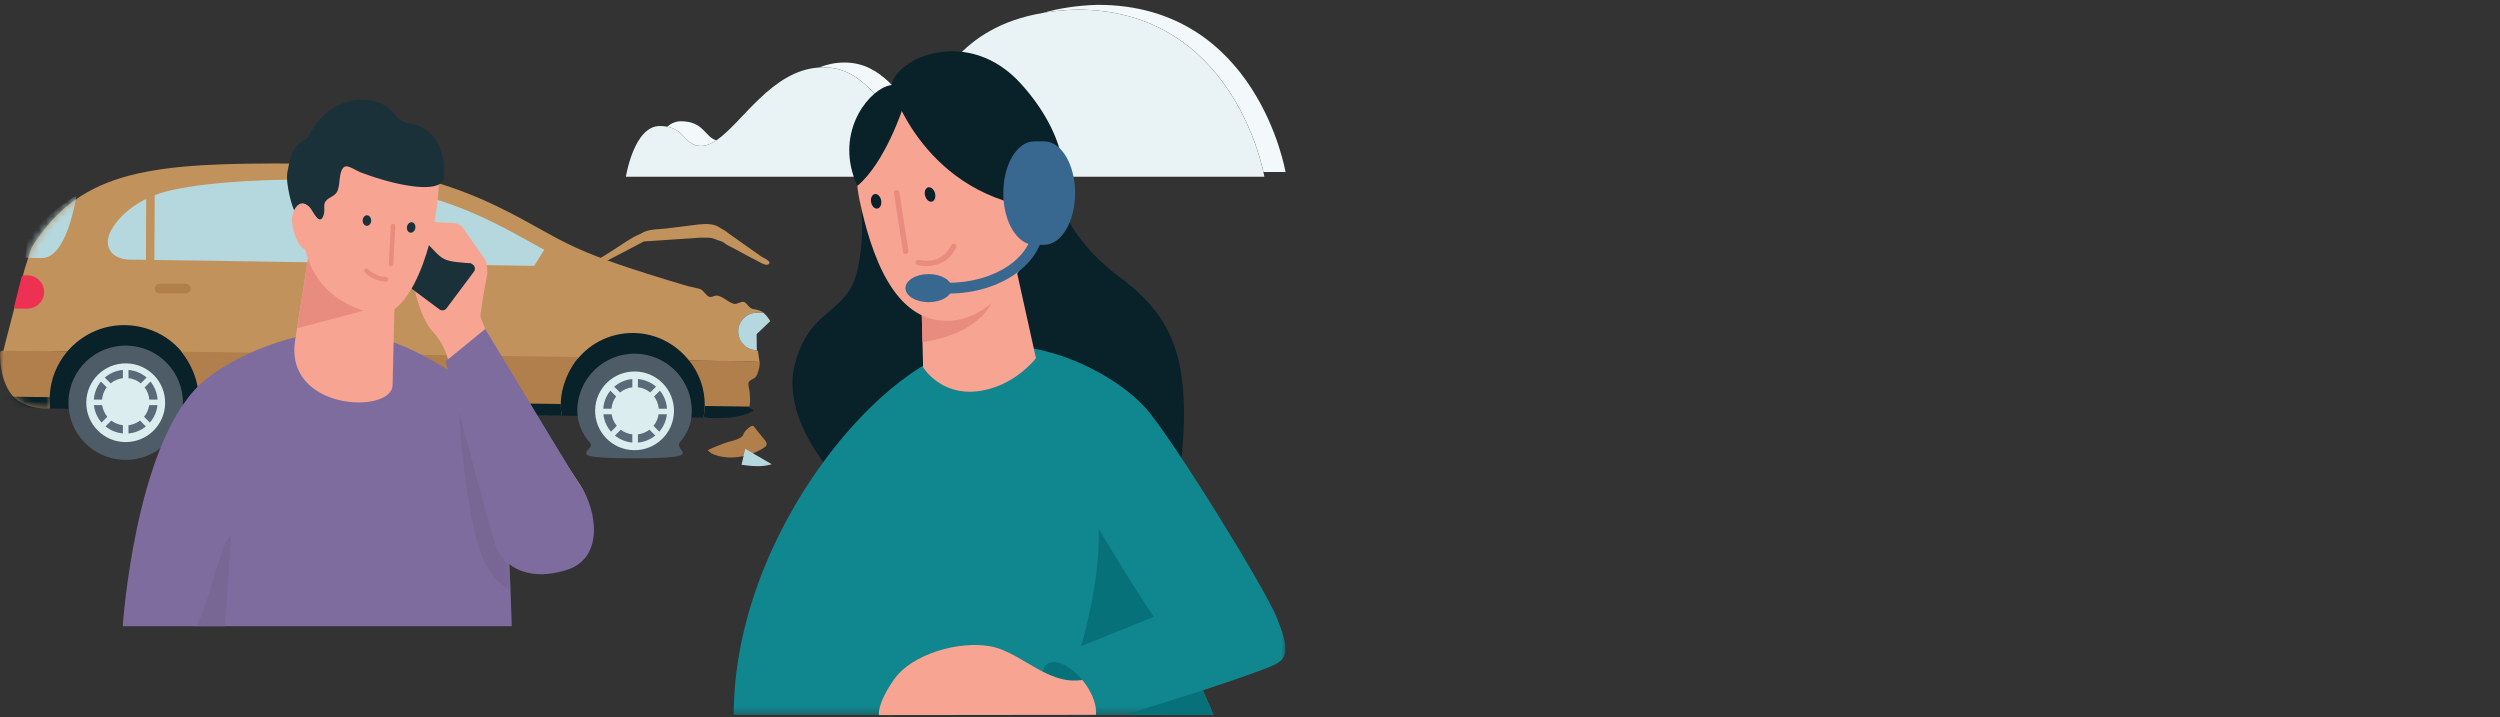<svg width="352" height="101" viewBox="0 0 352 101" fill="none" xmlns="http://www.w3.org/2000/svg">
<rect x="0" y="0" width="352" height="101" fill="#333333" stroke="none"/>
<g clip-path="url(#clip0_976_44733)">
<path d="M98.735 20.546C98.707 20.546 98.682 20.546 98.654 20.546C96.464 20.546 96.497 18.324 93.947 17.84C94.493 17.372 95.131 17.074 95.87 17.074C99.09 17.074 99.2 19.251 100.864 19.763C100.864 19.763 100.86 19.763 100.856 19.767C100.844 19.776 100.836 19.779 100.824 19.788C100.824 19.788 100.824 19.788 100.82 19.788C100.113 20.255 99.422 20.538 98.739 20.542" fill="#F3F9FA"/>
<path d="M181 24.215H177.894C177.894 24.215 177.894 24.207 177.894 24.203C177.033 20.34 171.781 1.348 151.636 1.352C151.636 1.352 151.62 1.352 151.612 1.352C151.552 1.352 151.495 1.352 151.434 1.352C149.77 1.413 148.263 1.574 146.873 1.812C148.99 1.199 151.467 0.788 154.4 0.683C154.465 0.683 154.533 0.683 154.598 0.683C177.025 0.679 181 24.215 181 24.215Z" fill="#F3F9FA"/>
<path d="M127.007 15.642C123.71 15.642 122.094 9.477 115.916 9.477C115.714 9.477 115.516 9.489 115.318 9.501C116.429 9.066 117.609 8.804 118.886 8.804C124.514 8.804 126.356 13.921 129.136 14.828C128.497 15.336 127.815 15.638 127.007 15.638" fill="#F3F9FA"/>
<path d="M178.031 24.888H88.125C88.125 24.888 89.248 17.743 92.896 17.743C93.292 17.743 93.636 17.779 93.943 17.84C96.492 18.324 96.46 20.546 98.65 20.546C98.678 20.546 98.702 20.546 98.731 20.546C99.417 20.546 100.104 20.259 100.811 19.792C100.811 19.792 100.811 19.792 100.815 19.792C100.827 19.784 100.835 19.779 100.848 19.771C100.848 19.771 100.852 19.771 100.856 19.767C104.5 17.324 108.653 9.929 115.311 9.505C115.509 9.493 115.707 9.481 115.909 9.481C122.087 9.481 123.703 15.646 127 15.646C127.808 15.646 128.49 15.344 129.129 14.836C132.442 12.203 134.575 3.909 146.865 1.816C148.251 1.578 149.762 1.417 151.427 1.356C151.487 1.356 151.544 1.356 151.604 1.356C151.612 1.356 151.62 1.356 151.629 1.356C171.773 1.356 177.025 20.348 177.886 24.207C177.886 24.211 177.886 24.215 177.886 24.219C177.979 24.646 178.023 24.888 178.023 24.888" fill="#E9F3F5"/>
<mask id="mask0_976_44733" style="mask-type:luminance" maskUnits="userSpaceOnUse" x="0" y="0" width="181" height="101">
<path d="M181 0.679H0V100.679H181V0.679Z" fill="white"/>
</mask>
<g mask="url(#mask0_976_44733)">
<path d="M117.58 67.042C117.58 67.042 109.786 58.989 111.964 51.07C114.142 43.151 119.346 44.336 120.752 37.945C122.162 31.558 120.78 26.05 120.78 26.05L148.94 27.57C148.94 27.57 150.354 33.57 157.388 38.808C164.43 44.046 167.884 49.538 166.349 64.614C164.814 79.687 117.58 67.042 117.58 67.042Z" fill="#092129"/>
<path d="M137.483 48.711C148.225 47.566 157.59 53.352 161.239 57.376C164.887 61.401 177.993 82.63 179.723 86.848C181.452 91.066 181.452 92.598 179.533 93.554C177.614 94.513 169.355 97.195 169.355 97.195L170.891 100.679L103.307 100.65C103.307 74.969 124.776 49.808 137.483 48.711Z" fill="#10868F"/>
</g>
<path d="M129.734 42.263L129.973 51.715C129.973 51.715 132.344 55.675 137.564 55.098C142.78 54.522 145.863 50.433 145.863 50.433L142.78 36.513L129.734 42.263Z" fill="#F8A492"/>
<path d="M129.734 42.263L129.884 48.151C129.884 48.151 142.8 47.001 140.392 35.796C139.94 32.526 129.734 42.263 129.734 42.263Z" fill="#E88C7F"/>
<path d="M133.285 45.179C136.74 45.179 142.63 43.005 146.856 30.743C151.078 18.477 141.479 9.155 132.393 9.663C123.306 10.179 119.335 20.138 120.999 28.058C122.664 35.977 125.864 45.175 133.285 45.175V45.179Z" fill="#F8A492"/>
<path d="M125.516 12.171C125.516 12.171 129.996 27.824 147.276 29.477C149.454 28.425 149.708 27.07 149.708 27.07C149.708 27.07 151.373 20.3 143.822 11.872C136.271 3.445 125.843 8.296 125.516 12.171Z" fill="#092129"/>
<path d="M127.113 15.231C127.113 15.231 124.608 22.949 120.713 26.171C117.489 19.074 121.869 13.219 124.83 12.146C127.792 11.074 127.113 15.235 127.113 15.235V15.231Z" fill="#092129"/>
<path d="M147.027 19.901H145.617C143.213 19.901 141.266 23.163 141.266 27.183C141.266 31.203 143.213 34.465 145.617 34.465H147.027C149.431 34.465 151.374 31.207 151.374 27.183C151.374 23.159 149.431 19.901 147.027 19.901Z" fill="#386890"/>
<path d="M134.017 40.57C134.017 41.663 132.555 42.55 130.753 42.55C128.951 42.55 127.488 41.663 127.488 40.57C127.488 39.477 128.951 38.59 130.753 38.59C132.555 38.59 134.017 39.477 134.017 40.57Z" fill="#386890"/>
<path d="M133.537 41.332V39.812C140.086 39.812 145.415 36.211 145.415 31.788H146.938C146.938 37.05 140.927 41.332 133.537 41.332Z" fill="#386890"/>
<path d="M152.38 95.739C150.679 93.671 148.506 92.679 147.395 93.513C147.079 93.751 146.89 94.118 146.805 94.566C148.566 95.465 150.384 96.078 152.38 95.739Z" fill="#077179"/>
<path d="M152.205 90.997C152.205 90.997 154.892 82.372 154.702 74.457C159.885 83.146 162.447 86.844 162.447 86.844L152.205 90.997Z" fill="#077179"/>
<path d="M158.371 100.675L170.896 100.679L169.36 97.195L158.371 100.675Z" fill="#077179"/>
<path d="M152.667 96.094C152.574 95.969 152.477 95.856 152.385 95.735C150.389 96.074 148.571 95.465 146.809 94.566C144.336 93.296 141.993 91.481 139.472 91.005C135.072 90.175 128.354 92.074 125.857 95.695C123.36 99.316 123.776 100.679 123.776 100.679L149.67 100.65L154.304 100.642C154.457 99.437 153.883 97.707 152.671 96.094H152.667Z" fill="#F8A492"/>
<path d="M124.066 28.215C124.171 28.779 123.937 29.292 123.549 29.364C123.157 29.437 122.757 29.038 122.652 28.473C122.547 27.909 122.781 27.396 123.169 27.324C123.561 27.251 123.961 27.65 124.066 28.215Z" fill="#092129"/>
<path d="M131.644 27.191C131.487 26.638 131.055 26.28 130.671 26.384C130.291 26.493 130.101 27.03 130.259 27.578C130.416 28.13 130.849 28.493 131.232 28.384C131.612 28.276 131.794 27.747 131.644 27.191Z" fill="#092129"/>
<path d="M127.516 35.779C127.33 35.779 127.169 35.642 127.136 35.453L125.868 27.199C125.836 26.989 125.977 26.796 126.191 26.763C126.409 26.731 126.599 26.876 126.631 27.082L127.9 35.336C127.932 35.546 127.791 35.739 127.581 35.772H127.52L127.516 35.779Z" fill="#E88C7F"/>
<path d="M130.401 37.465C129.706 37.465 129.217 37.34 129.201 37.336C128.999 37.28 128.878 37.07 128.93 36.868C128.987 36.667 129.193 36.542 129.403 36.598C129.528 36.63 132.55 37.392 133.936 34.526C134.029 34.336 134.259 34.255 134.449 34.348C134.639 34.441 134.72 34.671 134.627 34.86C133.556 37.066 131.645 37.469 130.397 37.469L130.401 37.465Z" fill="#E88C7F"/>
<path d="M77.092 58.505L101.216 58.828L101.393 45.663L77.27 45.34L77.092 58.505Z" fill="#092129"/>
<path d="M6.537 57.509L34.713 57.888L34.289 44.707L7.931 45.953L6.537 57.509Z" fill="#092129"/>
<path d="M106.964 51.227C106.814 51.227 106.349 50.913 106.2 50.909C104.366 50.88 102.532 50.852 100.697 50.824C99.51 50.804 98.322 50.788 97.134 50.767C97.097 50.767 97.057 50.767 97.021 50.767C95.195 48.465 92.423 46.937 89.251 46.888C86.08 46.836 83.264 48.231 81.369 50.481L25.756 49.735C24.447 48.082 22.653 46.836 20.573 46.239C19.696 45.969 18.77 45.812 17.809 45.78C14.746 45.687 11.955 46.913 9.975 48.945C9.801 49.118 9.632 49.296 9.474 49.481L0.416 49.691C0.428 49.34 3.458 37.929 3.458 37.929C3.458 37.929 4.351 35.005 4.565 34.667C11.498 23.719 21.74 22.901 42.24 23.03V23.005C42.426 23.005 42.591 23.021 42.773 23.021C42.866 23.021 42.951 23.017 43.044 23.03C63.495 23.417 72.46 30.642 79.814 34.267C83.438 36.054 87.324 37.332 91.171 38.558C92.94 39.122 94.718 39.659 96.499 40.187C97.19 40.392 97.91 40.497 98.592 40.703C98.984 40.82 99.421 41.598 99.792 41.759C100.237 41.953 100.6 41.522 101.069 41.634C101.986 41.852 102.435 42.53 103.34 42.784C103.744 42.897 104.491 42.316 104.843 42.55C105.323 42.872 105.521 43.477 106.16 43.538C106.552 43.574 107.214 43.767 107.509 44.03C107.222 44.013 106.935 44.017 106.653 44.013C105.182 43.989 103.974 45.155 103.95 46.618C103.933 47.469 104.342 48.288 105.024 48.792C105.368 49.046 105.772 49.215 106.192 49.28C106.426 49.316 106.547 49.28 106.725 49.433L106.972 51.227H106.964Z" fill="#C1925C"/>
<mask id="mask1_976_44733" style="mask-type:luminance" maskUnits="userSpaceOnUse" x="0" y="23" width="108" height="29">
<path d="M106.964 51.227C106.814 51.227 106.349 50.913 106.2 50.909C104.366 50.88 102.532 50.852 100.697 50.824C99.51 50.804 98.322 50.788 97.134 50.767C97.097 50.767 97.057 50.767 97.021 50.767C95.195 48.465 92.423 46.937 89.251 46.888C86.08 46.836 83.264 48.231 81.369 50.481L25.756 49.735C24.447 48.082 22.653 46.836 20.573 46.239C19.696 45.969 18.77 45.812 17.809 45.78C14.746 45.687 11.955 46.913 9.975 48.945C9.801 49.118 9.632 49.296 9.474 49.481L0.416 49.691C0.428 49.34 3.458 37.929 3.458 37.929C3.458 37.929 4.351 35.005 4.565 34.667C11.498 23.719 21.74 22.901 42.24 23.03V23.005C42.426 23.005 42.591 23.021 42.773 23.021C42.801 23.021 42.83 23.021 42.858 23.021C42.919 23.021 42.975 23.021 43.04 23.03C63.491 23.417 72.456 30.642 79.81 34.267C83.434 36.054 87.32 37.332 91.166 38.558C92.936 39.122 94.714 39.659 96.492 40.187C97.182 40.392 97.901 40.497 98.584 40.703C98.976 40.82 99.412 41.598 99.784 41.759C100.023 41.864 100.237 41.788 100.455 41.715C100.645 41.651 100.843 41.586 101.061 41.638C101.978 41.856 102.426 42.534 103.331 42.788C103.517 42.84 103.776 42.743 104.034 42.651C104.342 42.538 104.645 42.429 104.834 42.554C105.315 42.876 105.513 43.481 106.152 43.542C106.543 43.578 107.206 43.772 107.501 44.034C107.214 44.017 106.927 44.022 106.644 44.017C105.174 43.993 103.966 45.159 103.942 46.622C103.925 47.473 104.333 48.292 105.016 48.796C105.36 49.05 105.764 49.219 106.184 49.284C106.418 49.32 106.539 49.284 106.717 49.437L106.964 51.231" fill="white"/>
</mask>
<g mask="url(#mask1_976_44733)">
<path d="M10.767 27.63C10.674 27.723 9.514 36.392 5.834 36.34C5.834 36.34 3.555 36.288 3.482 36.288C3.713 35.55 3.789 33.945 3.899 33.772C5.684 30.949 7.983 29.372 10.331 27.739L10.767 27.63Z" fill="#B5D8DF"/>
</g>
<path d="M78.958 56.816C78.95 57.384 78.999 57.941 79.075 58.485L44.673 57.945L41.688 57.897L27.793 57.763C27.89 57.223 27.955 56.671 27.967 56.102C28.003 53.683 26.937 51.28 25.543 49.517L81.507 50.267C80.057 51.985 78.999 54.397 78.958 56.816Z" fill="#B17F4C"/>
<path d="M105.332 58.005C103.563 58.251 99.054 58.8 99.054 58.8C99.151 58.259 99.219 57.703 99.228 57.134C99.268 54.715 98.411 52.505 97.018 50.739C97.805 50.751 98.593 50.763 99.381 50.776C100.775 50.796 102.173 50.816 103.567 50.84C104.29 50.852 105.013 50.86 105.736 50.876C105.999 50.876 106.488 50.792 106.73 50.892C107.066 51.034 106.952 51.61 106.868 51.892C106.714 52.397 106.629 52.977 106.173 53.267C105.845 53.477 105.385 53.578 105.373 54.026C105.361 54.441 105.53 54.852 105.55 55.267C105.571 55.808 105.668 56.32 105.579 56.86C105.567 56.937 105.393 57.997 105.324 58.005H105.332Z" fill="#B17F4C"/>
<path d="M106.107 60.017C106.98 61.09 107.622 61.876 107.732 62.017C108.132 62.526 107.865 62.84 107.683 62.961C105.748 64.271 102.633 64.985 100.16 63.84C100.132 63.824 99.93 63.651 99.627 63.376C99.627 63.376 101.792 62.388 102.936 62.114C104.079 61.84 104.629 61.465 104.689 61.11C104.75 60.755 105.845 59.695 106.107 60.013V60.017Z" fill="#B17F4C"/>
<path d="M81.281 57.703C81.358 53.263 85.031 49.719 89.483 49.8C93.935 49.876 97.482 53.542 97.402 57.985C97.365 60.07 96.533 61.235 95.721 62.316C94.8 63.538 99.874 64.529 89.204 64.529C78.534 64.529 84.109 63.457 83.063 62.316C81.766 60.901 81.285 59.235 81.281 57.707V57.703Z" fill="#4E5C68"/>
<path d="M83.794 57.747C83.846 54.687 86.376 52.251 89.442 52.304C92.508 52.356 94.949 54.88 94.896 57.941C94.844 61.001 92.314 63.437 89.248 63.384C86.181 63.332 83.741 60.812 83.794 57.747Z" fill="#DCEDF0"/>
<path d="M9.636 56.566C9.713 52.122 13.385 48.582 17.838 48.659C22.29 48.739 25.837 52.401 25.756 56.844C25.68 61.292 22.007 64.828 17.555 64.751C13.103 64.675 9.555 61.009 9.632 56.566H9.636Z" fill="#4E5C68"/>
<path d="M12.149 56.606C12.202 53.546 14.731 51.106 17.797 51.163C20.864 51.215 23.304 53.739 23.252 56.8C23.199 59.86 20.674 62.296 17.604 62.243C14.537 62.191 12.097 59.671 12.149 56.61V56.606Z" fill="#DCEDF0"/>
<path d="M106.56 49.316C105.089 49.292 103.918 48.09 103.942 46.622C103.966 45.163 105.174 43.997 106.645 44.017L107.501 44.034C107.901 44.392 108.208 44.792 108.451 45.219L106.532 47.046L106.56 49.32V49.316Z" fill="#B5D8DF"/>
<path d="M108.669 65.364C107.263 65.808 105.743 65.618 104.41 65.441L104.927 63.191L108.669 65.368V65.364Z" fill="#B5D8DF"/>
<path d="M43.327 25.308C59.512 25.675 67.956 30.368 74.752 34.138C75.39 34.493 76.012 34.836 76.626 35.171L75.216 37.433L45.044 36.957L32.289 36.755L18.104 36.554C17.114 36.542 15.143 35.981 15.171 34.005C15.204 32.11 17.951 28.699 22.464 27.235C26.977 25.771 36.237 25.263 42.228 25.3L43.331 25.308H43.327Z" fill="#B5D8DF"/>
<path d="M42.988 23.933L46.6 23.497L49.634 48.606L46.018 49.038L42.988 23.933Z" fill="#10868F"/>
<path d="M20.601 24.743L21.797 24.751L21.696 44.191L20.504 44.187L20.601 24.743Z" fill="#C1925C"/>
<path d="M27.732 57.796C27.825 57.288 27.939 56.735 27.955 56.203L78.958 56.888C78.954 57.433 78.998 58.009 79.075 58.533L27.732 57.796Z" fill="#092129"/>
<path d="M99.053 58.8C99.126 58.348 99.214 57.723 99.227 57.163L105.501 57.247C105.444 57.578 106.386 57.711 106.026 57.897C103.598 59.159 100.394 58.82 99.053 58.8Z" fill="#092129"/>
<path d="M53.6 40.63C53.596 41.009 53.285 41.312 52.906 41.304L49.245 41.255C48.865 41.251 48.562 40.941 48.566 40.562C48.571 40.183 48.886 39.88 49.265 39.888L52.926 39.937C53.306 39.941 53.609 40.251 53.605 40.63H53.6Z" fill="#077179"/>
<path d="M83.749 44.397C83.745 44.776 83.434 45.078 83.054 45.074L81.567 45.054C81.188 45.05 80.885 44.739 80.889 44.36C80.893 43.981 81.208 43.679 81.588 43.683L83.074 43.703C83.454 43.707 83.757 44.017 83.753 44.397H83.749Z" fill="#C1925C"/>
<path d="M92.092 55.828L92.916 55.005C93.49 55.707 93.853 56.586 93.914 57.546H92.754C92.698 56.905 92.463 56.316 92.092 55.828Z" fill="#5A6A79"/>
<path d="M87.301 55.267L86.481 54.449C87.179 53.844 88.06 53.453 89.034 53.368V54.529C88.379 54.606 87.785 54.868 87.301 55.267Z" fill="#5A6A79"/>
<path d="M86.097 57.546H84.941C85.002 56.586 85.366 55.707 85.939 55.005L86.755 55.824C86.384 56.312 86.153 56.901 86.097 57.546Z" fill="#5A6A79"/>
<path d="M89.818 54.529V53.368C90.792 53.453 91.677 53.84 92.372 54.441L91.552 55.259C91.067 54.86 90.473 54.602 89.818 54.525V54.529Z" fill="#5A6A79"/>
<path d="M92.731 58.328H93.899C93.798 59.263 93.414 60.11 92.828 60.783L92.008 59.961C92.388 59.505 92.642 58.945 92.731 58.328Z" fill="#5A6A79"/>
<path d="M86.844 59.961L86.028 60.779C85.442 60.106 85.058 59.259 84.957 58.328H86.117C86.21 58.945 86.468 59.501 86.848 59.961H86.844Z" fill="#5A6A79"/>
<path d="M89.034 61.155V62.312C88.109 62.231 87.265 61.876 86.586 61.324L87.406 60.509C87.871 60.86 88.428 61.086 89.034 61.155Z" fill="#5A6A79"/>
<path d="M91.442 60.501L92.267 61.324C91.584 61.876 90.74 62.235 89.818 62.316V61.155C90.424 61.082 90.978 60.856 91.442 60.501Z" fill="#5A6A79"/>
<path d="M20.362 54.546L21.186 53.723C21.76 54.425 22.124 55.304 22.184 56.263H21.025C20.968 55.622 20.734 55.033 20.362 54.546Z" fill="#5A6A79"/>
<path d="M15.571 53.981L14.755 53.163C15.454 52.562 16.335 52.167 17.304 52.082V53.243C16.65 53.32 16.056 53.582 15.571 53.981Z" fill="#5A6A79"/>
<path d="M14.37 56.263H13.211C13.276 55.3 13.635 54.425 14.209 53.723L15.025 54.538C14.657 55.025 14.423 55.614 14.366 56.259L14.37 56.263Z" fill="#5A6A79"/>
<path d="M18.088 53.247V52.086C19.062 52.171 19.946 52.558 20.641 53.158L19.821 53.977C19.34 53.578 18.746 53.32 18.088 53.243V53.247Z" fill="#5A6A79"/>
<path d="M21.005 57.046H22.173C22.072 57.981 21.688 58.828 21.102 59.501L20.282 58.679C20.662 58.219 20.916 57.663 21.005 57.046Z" fill="#5A6A79"/>
<path d="M15.114 58.679L14.298 59.497C13.713 58.824 13.325 57.977 13.224 57.046H14.383C14.472 57.663 14.735 58.219 15.114 58.679Z" fill="#5A6A79"/>
<path d="M17.304 59.868V61.025C16.379 60.945 15.534 60.586 14.855 60.038L15.672 59.223C16.136 59.574 16.694 59.8 17.304 59.868Z" fill="#5A6A79"/>
<mask id="mask2_976_44733" style="mask-type:luminance" maskUnits="userSpaceOnUse" x="0" y="0" width="181" height="101">
<path d="M181 0.679H0V100.679H181V0.679Z" fill="white"/>
</mask>
<g mask="url(#mask2_976_44733)">
<path d="M19.716 59.219L20.536 60.042C19.858 60.594 19.009 60.953 18.088 61.033V59.872C18.694 59.8 19.247 59.57 19.716 59.219Z" fill="#5A6A79"/>
<path d="M9.478 49.473C8.016 51.211 7.074 53.441 6.998 55.888C6.986 56.276 6.998 56.658 7.026 57.038C7.018 57.175 7.01 57.312 7.006 57.453C7.006 57.501 7.006 57.469 7.006 57.517C5.992 57.538 4.242 57.477 2.634 56.453C1.265 55.582 0.55 53.921 0.226 52.203C0.069 51.376 0.004 50.538 6.02694e-05 49.763C6.02694e-05 49.63 -0.016 49.368 0.481 49.376C0.974 49.384 9.474 49.473 9.474 49.473H9.478Z" fill="#B17F4C"/>
</g>
<mask id="mask3_976_44733" style="mask-type:luminance" maskUnits="userSpaceOnUse" x="0" y="49" width="10" height="9">
<mask id="mask4_976_44733" style="mask-type:luminance" maskUnits="userSpaceOnUse" x="0" y="49" width="10" height="9">
<path d="M9.478 49.473C8.016 51.211 7.074 53.441 6.998 55.888C6.986 56.276 6.998 56.658 7.026 57.038C7.018 57.175 7.01 57.312 7.006 57.453C7.006 57.501 7.006 57.469 7.006 57.517C5.992 57.538 4.242 57.477 2.634 56.453C1.265 55.582 0.55 53.921 0.226 52.203C0.069 51.376 0.004 50.538 6.02694e-05 49.763C6.02694e-05 49.63 -0.016 49.368 0.481 49.376C0.974 49.384 9.474 49.473 9.474 49.473" fill="white"/>
</mask>
<g mask="url(#mask4_976_44733)">
<path d="M181 0.679H0V100.679H181V0.679Z" fill="white"/>
</g>
</mask>
<g mask="url(#mask3_976_44733)">
<path d="M-7.184 57.328C-7.091 56.82 -6.973 56.267 -6.961 55.735L44.042 56.421C44.038 56.965 44.082 57.542 44.159 58.062L-7.184 57.324V57.328Z" fill="#092129"/>
</g>
<path d="M2.251 43.449H3.867C5.164 43.449 6.214 42.401 6.214 41.11C6.214 39.816 5.164 38.767 3.867 38.767H3.366C3.366 38.767 3.099 38.796 3.042 39.013C2.853 39.772 2.323 41.796 2.004 43.134C1.927 43.457 2.247 43.453 2.247 43.453L2.251 43.449Z" fill="#EE3153"/>
<path d="M84.209 36.55C84.94 36.09 85.676 35.63 86.407 35.167C87.595 34.421 88.791 33.501 90.079 32.969C90.273 32.888 90.447 32.763 90.637 32.675C91.586 32.235 92.77 32.3 93.812 32.171C95.008 32.021 96.204 31.876 97.4 31.727C98.503 31.59 99.578 31.396 100.669 31.715C101.069 31.832 101.481 32.163 101.852 32.348C102.168 32.509 102.458 32.775 102.749 32.981C103.424 33.457 104.103 33.937 104.778 34.413C105.586 34.985 106.394 35.554 107.202 36.126C107.383 36.255 108.911 36.892 108.119 37.255C107.755 37.421 106.907 36.88 106.588 36.711C106.2 36.509 105.804 36.312 105.416 36.106C104.668 35.703 103.921 35.3 103.174 34.896C102.818 34.707 102.406 34.538 102.087 34.288C101.739 34.013 101.525 33.969 101.097 33.824C100.802 33.723 100.491 33.582 100.18 33.513C99.78 33.425 99.299 33.485 98.891 33.461C98.592 33.445 98.285 33.485 97.986 33.505C95.546 33.671 93.101 33.832 90.657 33.997L85.005 36.957L84.209 36.546V36.55Z" fill="#C1925C"/>
<path d="M28.128 54.163C32.338 50.163 42.208 46.082 49.38 46.715C57.351 47.421 66.587 54.082 69.237 56.864C72.611 60.4 70.74 65.15 71.358 73.13C71.778 78.558 72.053 88.167 72.053 88.167H17.28C17.28 88.167 18.965 62.864 28.128 54.158" fill="#7F6C9E"/>
<mask id="mask5_976_44733" style="mask-type:luminance" maskUnits="userSpaceOnUse" x="17" y="46" width="56" height="43">
<path d="M28.128 54.163C32.338 50.163 42.208 46.082 49.38 46.715C57.351 47.421 66.587 54.082 69.237 56.864C72.611 60.4 70.74 65.15 71.358 73.13C71.778 78.558 72.053 88.167 72.053 88.167H17.28C17.28 88.167 18.965 62.864 28.128 54.158" fill="white"/>
</mask>
<g mask="url(#mask5_976_44733)">
<path d="M71.88 83.074C69.835 82.223 67.65 79.659 66.442 73.159C64.692 63.763 64.409 54.816 64.369 52.945C64.502 53.038 64.636 53.126 64.765 53.215L71.33 63.505C71.33 63.578 71.33 63.651 71.33 63.727C71.33 65.372 71.217 67.231 71.217 69.36C71.217 70.534 71.25 71.792 71.355 73.138C71.573 75.965 71.755 79.933 71.876 83.078" fill="#786695"/>
</g>
<path d="M31.687 88.171H27.389C28.645 88.171 31.243 75.493 32.516 75.493L31.692 88.171" fill="#786695"/>
<path d="M60.947 46.703C59.299 44.993 58.422 40.945 58.422 40.945L59.016 32.167L60.353 30.896C60.353 30.896 60.745 31.13 61.723 31.312C62.7 31.493 64.43 31.029 65.165 32.07C65.9 33.114 67.981 36.07 68.304 36.546C68.627 37.022 68.619 38.526 68.619 38.526C68.619 38.526 67.953 41.828 67.638 44.429C67.593 44.61 67.981 45.465 68.332 46.304C79.56 65.59 80.239 66.009 81.782 68.437C82.687 69.864 84.772 75.578 79.265 77.275C73.35 79.098 71.245 74.61 71.245 74.61L63.125 50.659H63.104C63.104 50.659 63.072 50.529 63.003 50.304L62.842 49.832C62.543 49.022 61.961 47.759 60.943 46.703H60.947Z" fill="#F8A492"/>
<path d="M66.578 37.255C66.893 37.489 66.962 37.941 66.724 38.255L62.869 43.413C62.635 43.727 62.187 43.796 61.867 43.558L51.351 35.731C51.036 35.497 50.971 35.046 51.205 34.731L55.06 29.574C55.298 29.259 55.742 29.191 56.062 29.429L66.578 37.255Z" fill="#1B313A"/>
<path d="M67.067 37.106C67.067 37.106 64.538 37.021 63.33 36.739C62.122 36.461 61.722 35.9 60.279 34.404C58.841 32.908 58.078 31.618 59.249 31.473C60.502 31.316 62.768 31.356 62.768 31.356L67.067 37.102V37.106Z" fill="#F8A492"/>
<path d="M55.657 38.715L43.569 35.082C43.569 35.082 41.933 45.485 41.573 47.82C39.901 57.86 55.197 58.364 55.273 54.223L55.657 38.711V38.715Z" fill="#F8A492"/>
<path d="M43.574 35.086L41.824 46.215L52.963 43.279L43.574 35.086Z" fill="#E88C7F"/>
<path d="M52.792 44.207C42.983 41.868 42.316 34.32 42.324 28.707C42.324 25.106 43.637 17.388 51.047 17.743C58.453 18.098 62.061 19.449 61.794 25.949C61.447 34.211 57.6 45.352 52.792 44.207Z" fill="#F8A492"/>
<path d="M43.573 35.283C42.05 35.372 41.274 32.671 41.129 31.421C40.975 30.122 41.541 28.997 42.53 28.372C44.098 27.388 45.011 29.901 44.563 31.856C44.102 33.844 44.862 35.235 43.573 35.279V35.283Z" fill="#F8A492"/>
<path d="M55.089 37.477C55.242 37.461 55.363 37.34 55.371 37.179L55.658 31.84C55.666 31.671 55.533 31.517 55.359 31.509C55.177 31.497 55.036 31.63 55.024 31.808L54.741 37.15C54.729 37.324 54.862 37.473 55.04 37.481H55.089V37.477Z" fill="#E88C7F"/>
<path d="M58.45 32.247C58.571 31.856 58.425 31.441 58.114 31.32C57.807 31.199 57.46 31.421 57.331 31.808C57.209 32.195 57.363 32.61 57.67 32.735C57.977 32.86 58.325 32.638 58.45 32.247Z" fill="#1B313A"/>
<path d="M52.252 31.183C52.309 30.779 52.091 30.392 51.767 30.32C51.44 30.255 51.137 30.521 51.072 30.929C51.012 31.332 51.234 31.715 51.557 31.788C51.88 31.856 52.192 31.586 52.252 31.183Z" fill="#1B313A"/>
<path d="M45.363 30.711C44.801 31.509 43.977 29.55 43.593 29.163C42.769 28.336 41.977 28.497 41.44 29.558C41.343 29.784 40.102 25.888 40.482 24.134C40.858 22.376 40.987 20.473 43.302 19.457C44.328 17.239 46.805 13.965 51.156 14.05C55.512 14.134 55.201 17.017 57.508 17.34C60.077 17.699 62.687 19.618 62.554 24.792C62.489 27.38 56.651 26.013 55.451 25.727C53.847 25.344 52.267 24.836 50.728 24.251C50.284 24.082 49.096 23.316 48.68 23.417C47.86 23.61 47.843 25.243 47.751 25.892C47.597 26.961 47.464 27.276 46.502 27.812C45.015 28.634 46.07 29.372 45.431 30.602C45.411 30.642 45.387 30.683 45.363 30.715V30.711Z" fill="#1B313A"/>
<path d="M51.812 37.884C52.58 38.675 53.59 38.888 53.602 38.888V38.901C53.832 38.957 54.087 38.997 54.358 39.001C54.531 39.009 54.677 39.151 54.673 39.332C54.673 39.509 54.523 39.651 54.345 39.646C54.111 39.642 53.885 39.614 53.675 39.574C52.725 39.396 52.067 38.937 51.978 38.852C51.938 38.824 51.897 38.8 51.857 38.771C51.687 38.646 51.513 38.501 51.352 38.328C51.23 38.199 51.234 37.997 51.364 37.872C51.493 37.751 51.695 37.759 51.816 37.884H51.812Z" fill="#E88C7F"/>
<path d="M62.725 50.88C62.725 50.88 68.736 73.421 69.601 76.364C70.466 79.308 73.811 82.09 79.726 80.271C85.228 78.578 83.919 71.683 81.782 68.445C80.542 66.654 76.603 60.001 68.332 46.312L62.725 50.884V50.88Z" fill="#7F6C9E"/>
<path d="M26.831 40.638C26.831 41.017 26.524 41.324 26.144 41.324H22.484C22.104 41.324 21.797 41.017 21.797 40.638C21.797 40.259 22.108 39.953 22.484 39.953H26.144C26.524 39.953 26.831 40.259 26.831 40.638Z" fill="#B17F4C"/>
</g>
<defs>
<clipPath id="clip0_976_44733">
<rect width="352" height="100" fill="white" transform="translate(0 0.679)"/>
</clipPath>
</defs>
</svg>

